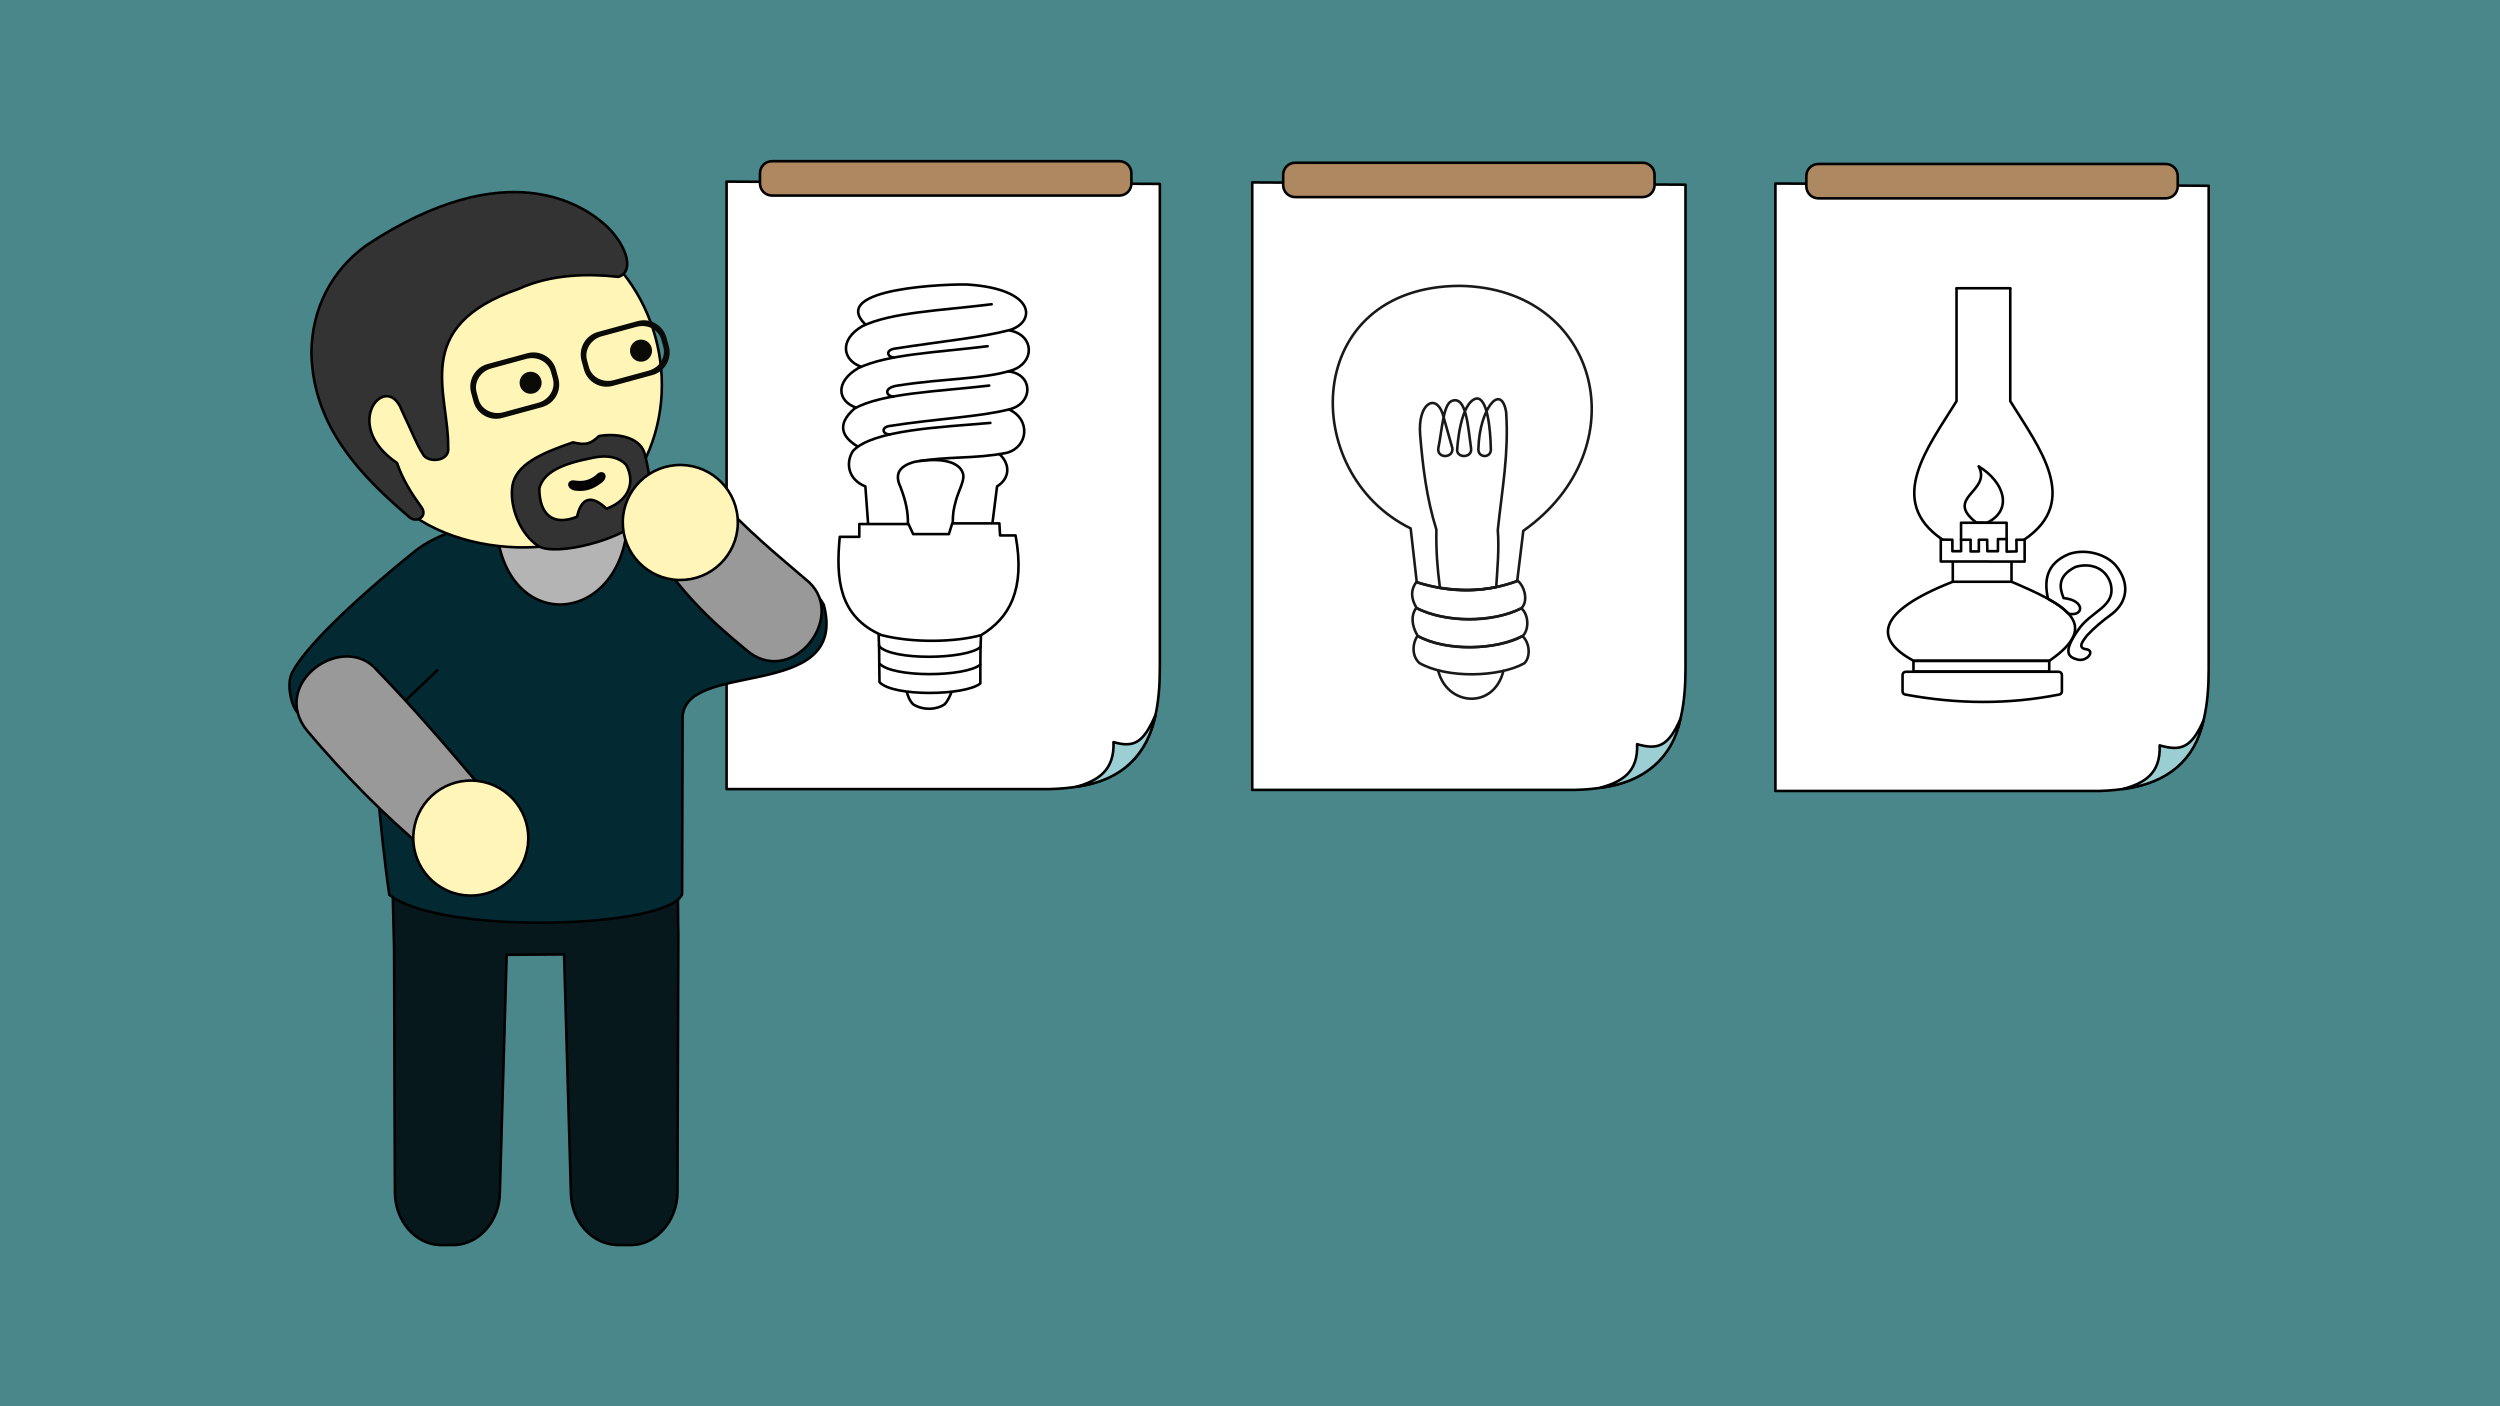 <?xml version="1.0" encoding="utf-8"?>
<!-- Generator: Adobe Illustrator 21.1.0, SVG Export Plug-In . SVG Version: 6.00 Build 0)  -->
<svg version="1.1" id="Слой_1" xmlns="http://www.w3.org/2000/svg" xmlns:xlink="http://www.w3.org/1999/xlink" x="0px" y="0px"
	 viewBox="0.05 0 960 540" enable-background="new 0.05 0 960 540" xml:space="preserve">
<rect x="0.05" y="0" width="960" height="540" fill="#808080" stroke="none"/>
<g id="Document" transform="scale(1 -1)">
	<g id="Spread" transform="translate(0 -540.001)">
		<g id="Layer_1">
		</g>
		<g id="SVG_Document">
			<g id="ClipView">
				<path fill="none" d="M-11.32,546.4h982.74V-6.39H-11.32V546.4"/>
				<rect x="-11.32" y="-6.39" fill="none" width="982.74" height="552.79"/>
				<g>
					<path marker-start="none" marker-end="none" fill="#49878B" d="M-18.37,553.7V-14.45h998.1V553.7H-18.37z"/>
					<g id="Group">
						
							<path marker-start="none" marker-end="none" fill="#FFFFFF" stroke="#000000" stroke-linecap="round" stroke-linejoin="round" stroke-miterlimit="79.84" d="
							M480.91,469.95V236.68h124.12c34.33,0.88,42.25,19.37,42.25,46.66v185.74L480.91,469.95z"/>
						
							<path marker-start="none" marker-end="none" fill="#9BCFD4" stroke="#000000" stroke-linecap="round" stroke-linejoin="round" stroke-miterlimit="79.84" d="
							M614.63,237.51c8.24,2.34,14.5,5.87,14.07,16.72c8.13-2.32,12-0.75,16.64,9.7C642.4,249.03,631.21,239.41,614.63,237.51z"/>
						
							<path marker-start="none" marker-end="none" fill="#AE8860" stroke="#000000" stroke-linecap="round" stroke-linejoin="round" stroke-miterlimit="79.84" d="
							M492.79,472.91v-3.99c0-2.54,2.06-4.6,4.6-4.6H630.8c2.54,0,4.6,2.06,4.6,4.6v3.99c0,2.54-2.06,4.6-4.6,4.6H497.39
							C494.85,477.51,492.79,475.45,492.79,472.91z"/>
						
							<path marker-start="none" marker-end="none" fill="none" stroke="#191919" stroke-linecap="round" stroke-linejoin="round" stroke-miterlimit="79.84" d="
							M552.99,314.29c-1.01,7.58-1.51,14.23-1.37,22.34c-3.79,12.12-5.22,24.24-6.23,36.35c-1,11.99,5.8,16.05,8.58,8.33l3.78-13.4
							c0.47-4.02-6.02-4.02-5.38,0c1.41,6.89,1.88,16.58,5,18.05c5.75,2.56,6.37-9.81,7.56-18.05c0.66-4.02-6.13-4.02-5.28,0
							c0,0,1.02,17.46,7.28,19.05c4.2,0.6,5.44-11.41,5.59-19.05c0.53-4.02-5.25-4.02-4.75,0c0.38,14.86,8.64,25.46,10.64,13.87
							c1.06-16.18-1.52-29.16-3.21-45.35c0.59-7.24-0.2-15.19-0.6-21.87C567.59,313.17,560.67,313.14,552.99,314.29z"/>
						
							<path marker-start="none" marker-end="none" fill="none" stroke="#191919" stroke-linecap="round" stroke-linejoin="round" stroke-miterlimit="79.84" d="
							M543.93,316.49c-1.98-2.64-2.37-5.82,0.05-9.89c10.55-6.04,30.65-5.49,40.31-0.11c2.53,2.42,1.49,7.92-1.36,10.45
							C569.87,312.24,557.28,312.21,543.93,316.49z"/>
						
							<path marker-start="none" marker-end="none" fill="none" stroke="#191919" stroke-linecap="round" stroke-linejoin="round" stroke-miterlimit="79.84" d="
							M543.84,306.49c-1.97-2.64-1.84-6.58,0.58-10.65c10.55-6.04,30.65-5.49,40.31-0.11c2.53,2.42,2.41,8.14-0.45,10.66
							C571.95,300.55,555.91,300.91,543.84,306.49z"/>
						
							<path marker-start="none" marker-end="none" fill="none" stroke="#191919" stroke-linecap="round" stroke-linejoin="round" stroke-miterlimit="79.84" d="
							M544.38,295.77c-1.97-2.63-2.34-7.57,0.7-10.36c10.55-6.04,30.65-5.49,40.31-0.11c2.52,2.42,2.1,7.94-0.75,10.47
							C573.99,290.37,556,289.65,544.38,295.77z"/>
						
							<path marker-start="none" marker-end="none" fill="none" stroke="#191919" stroke-linecap="round" stroke-linejoin="round" stroke-miterlimit="79.84" d="
							M552.31,282.49"/>
						
							<path marker-start="none" marker-end="none" fill="none" stroke="#191919" stroke-linecap="round" stroke-linejoin="round" stroke-miterlimit="79.84" d="
							M552.31,282.49c3.32-13.63,21.35-15.09,25.04-0.14"/>
						
							<path marker-start="none" marker-end="none" fill="none" stroke="#191919" stroke-linecap="round" stroke-linejoin="round" stroke-miterlimit="79.84" d="
							M544.09,316.41l-2.35,20.69c-43.27,21.17-41.73,92.85,18.81,93.13c54.11-0.74,69.13-62.55,24.45-94.07l-2.35-19.28
							C570.98,312.6,558.24,312.02,544.09,316.41z"/>
						
							<path marker-start="none" marker-end="none" fill="#FFFFFF" stroke="#000000" stroke-linecap="round" stroke-linejoin="round" stroke-miterlimit="79.84" d="
							M681.81,469.53V236.26h124.12c34.33,0.88,42.25,19.37,42.25,46.66v185.74L681.81,469.53z"/>
						
							<path marker-start="none" marker-end="none" fill="#9BCED3" stroke="#000000" stroke-linecap="round" stroke-linejoin="round" stroke-miterlimit="79.84" d="
							M815.32,237c8.24,2.34,14.47,5.93,14.04,16.78c8.13-2.32,12.14-1.02,16.78,9.43C842.94,248.21,832.42,239.18,815.32,237z"/>
						
							<path marker-start="none" marker-end="none" fill="#AE8860" stroke="#000000" stroke-linecap="round" stroke-linejoin="round" stroke-miterlimit="79.84" d="
							M693.69,472.43v-3.99c0-2.54,2.06-4.6,4.6-4.6H831.7c2.54,0,4.6,2.06,4.6,4.6v3.99c0,2.54-2.06,4.6-4.6,4.6H698.29
							C695.75,477.03,693.69,474.97,693.69,472.43z"/>
						<path fill="none" stroke="#000000" stroke-linecap="round" stroke-linejoin="round" stroke-miterlimit="79.84" d="
							M776.51,333.16"/>
						<path fill="none" stroke="#000000" stroke-linecap="round" stroke-linejoin="round" stroke-miterlimit="79.84" d="
							M770.85,385.81"/>
						<path fill="none" stroke="#000000" stroke-linecap="round" stroke-linejoin="round" stroke-miterlimit="79.84" d="
							M753.09,332.67l0,6.6h17.5v-6.13"/>
						
							<path marker-start="none" marker-end="none" fill="none" stroke="#000000" stroke-linecap="round" stroke-linejoin="round" stroke-miterlimit="79.84" d="
							M758.95,339.34c-12.61,9.7,6.07,11.89,0.9,21.59c10.02-6.14,13.25-16.81,3.23-21.66L758.95,339.34z"/>
						
							<path marker-start="none" marker-end="none" fill="none" stroke="#000000" stroke-linecap="round" stroke-linejoin="round" stroke-miterlimit="79.84" d="
							M745.31,332.8v-8.41l32.2-0.03v8.38h-3.17l0.08-4.48l-3.82-0.08v4.8h-3.34v-4.64h-4.07l-0.08,4.39h-3.18v-4.48h-3.17v4.48
							h-3.66v-4.39h-3.34v4.39L745.31,332.8z"/>
						<path fill="none" stroke="#000000" stroke-linecap="round" stroke-linejoin="round" stroke-miterlimit="79.84" d="
							M749.92,324.05v-7.45h22.55v7.24"/>
						<path fill="none" stroke="#000000" stroke-linecap="round" stroke-linejoin="round" stroke-miterlimit="79.84" d="
							M749.92,316.61c-30.09-11.79-30-22.34-15.1-30.31h52.24c20.88,14.33,4.93,21.97-14.58,30.31"/>
						
							<path marker-start="none" marker-end="none" fill="none" stroke="#000000" stroke-linecap="round" stroke-linejoin="round" stroke-miterlimit="79.84" d="
							M734.82,286.19v-4.04h52.13v4.04H734.82z"/>
						
							<path marker-start="none" marker-end="none" fill="none" stroke="#000000" stroke-linecap="round" stroke-linejoin="round" stroke-miterlimit="79.84" d="
							M730.63,280.8v-6.3c0-0.68,0.56-1.24,1.24-1.24c19.89-3.68,39.47-3.8,58.71,0c0.68,0,1.24,0.56,1.24,1.24v6.3
							c0,0.69-0.56,1.24-1.24,1.24h-58.71C731.19,282.04,730.63,281.49,730.63,280.8z"/>
						
							<path marker-start="none" marker-end="none" fill="none" stroke="#000000" stroke-linecap="round" stroke-linejoin="round" stroke-miterlimit="79.84" d="
							M786.5,310.05c-1.52,6.69-0.92,13.45,7.97,17.17c6.19,2.19,14.2,0.14,18.09-4.41c5.41-6.71,4.55-13.85-1.54-18.59
							c-3.71-2.69-6.56-5.07-9.53-8.21c-1.42-1.9-4.14-4.94-0.07-5.36c3.14-0.73,0.01-4.67-3.36-3.98
							c-4.17,0.97-5.69,3.18-0.2,11.12c5.1,7.89,15.02,9.01,12.64,18.21c-2.06,6.49-8.52,7.89-13.56,6.26
							c-6.61-3.42-6.23-7.6-4.47-11.92c8.39-0.84,7.84-7.26,1.87-6C791.33,307.31,790.14,307.91,786.5,310.05z"/>
						
							<path marker-start="none" marker-end="none" fill="#FFFFFF" stroke="#000000" stroke-linecap="round" stroke-linejoin="round" stroke-miterlimit="79.84" d="
							M279.06,470.26V236.99h124.12c34.33,0.88,42.25,19.37,42.25,46.65v185.74L279.06,470.26z"/>
						
							<path marker-start="none" marker-end="none" fill="#9BCFD4" stroke="#000000" stroke-linecap="round" stroke-linejoin="round" stroke-miterlimit="79.84" d="
							M413.46,237.89c8.24,2.34,14.59,6.29,14.17,17.14c8.13-2.32,11.48-0.08,16.12,10.37
							C440.67,250.67,431.39,240.28,413.46,237.89z"/>
						
							<path marker-start="none" marker-end="none" fill="#AF8861" stroke="#000000" stroke-linecap="round" stroke-linejoin="round" stroke-miterlimit="79.84" d="
							M291.89,473.5v-3.99c0-2.54,2.06-4.6,4.6-4.6H429.9c2.54,0,4.6,2.06,4.6,4.6v3.99c0,2.54-2.06,4.6-4.6,4.6H296.49
							C293.95,478.1,291.89,476.04,291.89,473.5z"/>
						
							<path marker-start="none" marker-end="none" fill="none" stroke="#000000" stroke-linecap="round" stroke-linejoin="round" stroke-miterlimit="79.84" d="
							M338.55,296.11c-16.54,7.21-17.53,21.88-16.03,37.75h7.5l0,4.92h18.88l1.81-3.88h13.71l1.29,4.14h18.1l0.26-4.65h5.95
							c3.89-21.05-2.54-31.78-13.19-38.27C367.1,293.43,350.89,292.98,338.55,296.11z"/>
						<path fill="none" stroke="#000000" stroke-linecap="round" stroke-linejoin="round" stroke-miterlimit="79.84" d="
							M337.44,296.5l0.17-4.62c4.96-5.64,33.5-5.13,38.97-0.34l0.17,4.1"/>
						<path fill="none" stroke="#000000" stroke-linecap="round" stroke-linejoin="round" stroke-miterlimit="79.84" d="
							M337.61,292.23l0.08-6.95c4.96-5.64,33.34-5.25,38.81-0.47l0.08,6.74"/>
						<path fill="none" stroke="#000000" stroke-linecap="round" stroke-linejoin="round" stroke-miterlimit="79.84" d="
							M337.69,285.03l0.08-6.95c4.96-5.64,32.8-5.3,38.73-0.53l0,7.26"/>
						<path fill="none" stroke="#000000" stroke-linejoin="round" stroke-miterlimit="79.84" d="M348.21,274.46
							c0.4-1.62,1.25-3.79,2.56-4.96c3.93-2.39,8.89-2.05,11.96,0c1.43,1.48,2.18,3.39,2.71,4.87"/>
						<path fill="none" stroke="#000000" stroke-linecap="round" stroke-linejoin="round" stroke-miterlimit="79.84" d="
							M333.38,339.19l-1.03,14.03c-6.76,2.68-7.66,9.19-4.72,13.66c7.66,8.04,33.31,9.06,52.71,10.72"/>
						<path fill="none" stroke="#000000" stroke-linecap="round" stroke-linejoin="round" stroke-miterlimit="79.84" d="
							M348.68,338.79c0.13,4.34-0.77,8.87-2.93,14.42c-1.91,4.08-1.15,7.66,5.49,9.44c13.02,2.3,22.84,1.02,35.35,3.45
							c8.55,2.3,9.15,13.04,0.98,16.61"/>
						<path fill="none" stroke="#000000" stroke-linecap="round" stroke-linejoin="round" stroke-miterlimit="79.84" d="
							M383.84,365.63c4.5-4.17,3.75-9.54-0.92-12.41l-1.75-13.91"/>
						<path fill="none" stroke="#000000" stroke-linecap="round" stroke-linejoin="round" stroke-miterlimit="79.84" d="
							M341.7,373.19c-2.82,0-3.47,2.84,0.13,3.26c17.93,2.82,35.03,3.49,46.12,6.45c9.06,2.42,8.79,13.48-0.68,14.48"/>
						<path fill="none" stroke="#000000" stroke-linecap="round" stroke-linejoin="round" stroke-miterlimit="79.84" d="
							M343.15,387.77c-2.82,0-4.13,3.39,1.71,4.19c17.93,2.82,32.76,2.36,43.71,5.84c8.86,2.82,8.86,13.49-0.81,15.31"/>
						<path fill="none" stroke="#000000" stroke-linejoin="round" stroke-miterlimit="79.84" d="M343.53,402.75
							c-2.82,0-3.55,2.78,0.03,3.37c17.93,2.82,33.3,4.23,44.4,7.19c9.98,3.19,9.88,15.82-16.65,17.44
							c-5.44,0.2-53.81-1-38.87-15.43"/>
						<path fill="none" stroke="#000000" stroke-linecap="round" stroke-linejoin="round" stroke-miterlimit="79.84" d="
							M329.3,368.61c-5.78,3.51-8.23,8.27-1.16,14.48c10.48,6.03,33.43,6.65,51.76,8.86"/>
						<path fill="none" stroke="#000000" stroke-linecap="round" stroke-linejoin="round" stroke-miterlimit="79.84" d="
							M328.61,383.53c-6.98,2.56-7.92,9.83,0.94,15.07c11.28,5.44,30.41,6.04,49.75,8.46"/>
						<path fill="none" stroke="#000000" stroke-linecap="round" stroke-linejoin="round" stroke-miterlimit="79.84" d="
							M330.58,399.22c-6.98,2.56-8.34,10.26,0.52,15.49c11.28,5.44,30.41,6.04,49.75,8.46"/>
						
							<path marker-start="none" marker-end="none" fill="#06181C" stroke="#000000" stroke-linecap="round" stroke-linejoin="round" stroke-miterlimit="79.84" d="
							M151.7,82.28c0,0-0.32,80.9-0.32,93.3l-0.95,38.85l109.78,2.87l0.23-31.26c0.06-1.55,0.08-3.23,0.08-5.04l-0.32-98.71
							c0-11.14-8.25-20.38-17.77-20.38h-5.39c-9.84,0.32-17.77,9.23-17.77,20.38l-2.61,91.22l-20.86-0.15l-1.19,0.06L192,82.28
							c0-11.14-7.93-20.06-17.45-20.38h-5.08C159.63,61.9,151.7,71.13,151.7,82.28z"/>
						
							<path marker-start="none" marker-end="none" fill="#032A33" stroke="#000000" stroke-linecap="round" stroke-linejoin="round" stroke-miterlimit="79.84" d="
							M188.35,337.89c-9.13,0.68-21.31-3.41-29-9.59c-25.57-20.55-42.24-37.45-46.7-45.82c-3.23-4.95-0.29-14.34,1.58-15.91
							l30.88-5.51c-3.6,9.59,1.18-43.12,4.44-64.67c19.8-15.56,106.59-13.02,112.42,0.18l0.2,66.78
							c-1.39,24.15,64.23,6.33,54.21,44.44c-9.77,18.07-36.9-1.79-48.81,17.09c-5.81,6.44-13.47,10.5-22.37,11.19L188.35,337.89z"/>
						
							<path marker-start="none" marker-end="none" fill="#B4B4B4" stroke="#000000" stroke-linecap="round" stroke-linejoin="round" stroke-miterlimit="79.84" d="
							M190.47,340.61l50.42-3.42C236.87,298.23,191.84,296.84,190.47,340.61z"/>
						
							<path marker-start="none" marker-end="none" fill="#FEF5B7" stroke="#000000" stroke-linecap="round" stroke-linejoin="round" stroke-miterlimit="79.84" d="
							M142.42,432.6c19.02,28.86,57.11,35.17,85.04,14.07c27.92-21.07,35.15-61.61,16.14-90.47c-0.05-28.45-55.43-35.12-85.03-14.08
							C130.63,363.21,123.41,403.75,142.42,432.6z"/>
						
							<path marker-start="none" marker-end="none" fill="#333333" stroke="#000000" stroke-linecap="round" stroke-linejoin="round" stroke-miterlimit="79.84" d="
							M119.64,404.67c0.43-28.67,19.5-47.83,37.68-63.31c2.99-2.45,7.32,0.63,4.3,4.24c-3.46,4.77-7.16,10.63-9.09,16.6
							c-22.05,14.94-3.89,35.65,1.79,20.21c4.13-8.64,5.41-12.47,8.1-16.73c1.67-3.63,10.55-3.03,9.72,2.54
							c0.38,20.7-14.68,46.41,27.03,60.83c12.64,5.77,27.01,5.92,38.25,4.63c6.03,1.64,3.99,11.15-4.22,19.29
							c-8.72,8.18-38.23,28.64-92.42-7.12C127.12,436,119.79,421.22,119.64,404.67z"/>
						<path marker-start="none" marker-end="none" fill="#0A0A07" d="M181.87,385.82l-0.91,3.34c-1.31,4.8,1.53,9.75,6.32,11.06
							l15.23,4.14c4.79,1.31,9.75-1.52,11.06-6.32l0.9-3.34c1.31-4.8-1.52-9.76-6.32-11.06l-15.23-4.14
							C188.13,378.18,183.17,381.02,181.87,385.82z M212.37,394.46l-0.74,2.72c-1.06,3.9-5.34,6.14-9.54,4.99l-13.34-3.64
							c-4.21-1.14-6.75-5.24-5.69-9.13l0.74-2.72c1.06-3.9,5.34-6.13,9.54-4.98l13.34,3.63
							C210.88,386.47,213.43,390.56,212.37,394.46z"/>
						<path marker-start="none" marker-end="none" fill="#0A0A07" d="M200.18,395.21c1.21,2,3.82,2.64,5.82,1.43
							c2-1.21,2.64-3.82,1.43-5.82c-1.21-2-3.82-2.64-5.82-1.43C199.62,390.6,198.97,393.21,200.18,395.21z"/>
						<path marker-start="none" marker-end="none" fill="#0A0A07" d="M224.27,398.15l-0.91,3.34c-1.3,4.8,1.53,9.75,6.33,11.06
							l15.22,4.15c4.81,1.31,9.76-1.53,11.07-6.33l0.91-3.35c1.31-4.8-1.53-9.75-6.33-11.06l-15.22-4.15
							C230.53,390.51,225.57,393.35,224.27,398.15z M254.77,406.79l-0.74,2.71c-1.06,3.9-5.34,6.14-9.54,5l-13.34-3.63
							c-4.2-1.15-6.75-5.25-5.69-9.14l0.74-2.71c1.06-3.9,5.34-6.13,9.54-4.99l13.34,3.63C253.28,398.8,255.83,402.89,254.77,406.79
							z"/>
						<path marker-start="none" marker-end="none" fill="#0A0A07" d="M242.58,407.54c1.21,2,3.82,2.64,5.82,1.43
							c2-1.21,2.64-3.82,1.43-5.82c-1.21-2-3.82-2.64-5.82-1.43C242.01,402.93,241.37,405.54,242.58,407.54z"/>
						
							<path marker-start="none" marker-end="none" fill="#333333" stroke="#000000" stroke-linecap="round" stroke-linejoin="round" stroke-miterlimit="79.84" d="
							M206.64,330.39c-6.48,4.26-11.06,14.55-9.83,23.07c1.36,8.06,10.55,12.33,23.27,16.68c5.08-1.27,6.93-0.47,9.99,2.43
							c6.21,1.09,15.1-0.03,17.37-6.22c3.52-12.94,3.02-21.96-2.57-26.44C239.62,333.16,213.45,326.03,206.64,330.39z
							 M221.64,341.58c1.6,7.26,5.42,8.67,11.3,3.07c8.9,3.26,11.07,10.41,7.54,16.85c-2.18,2.44-6.47,4.16-13.15,2.63
							c-11.24-2.18-18.65-5.38-20.18-11.71C207.15,342.77,212.12,337.74,221.64,341.58z"/>
						
							<path marker-start="none" marker-end="none" fill="#050403" stroke="#000000" stroke-linecap="round" stroke-linejoin="round" stroke-miterlimit="79.84" d="
							M220.78,354.99c3.41-0.49,6.05,0.2,8.57,2.33c1.97,2.2,4.18-0.08,1.57-2.2c-3.23-2.53-6.33-3.63-10.26-2.98
							C217.91,352.86,218.21,355.51,220.78,354.99z"/>
						
							<path marker-start="none" marker-end="none" fill="#9A9999" stroke="#000000" stroke-linecap="round" stroke-linejoin="round" stroke-miterlimit="79.84" d="
							M163.74,213.34c-16.4,13.91-31.08,28.7-45.81,46.12c-14.59,18.19,14.14,38.43,27.03,23.01c14.84-15.35,27.51-30.2,41.66-46.97
							L163.74,213.34z"/>
						
							<path marker-start="none" marker-end="none" fill="#FFF5B8" stroke="#000000" stroke-linecap="round" stroke-linejoin="round" stroke-miterlimit="79.84" d="
							M159.91,225.26c3.91,11.55,16.45,17.75,28,13.84c11.55-3.91,17.75-16.45,13.84-28c-3.91-11.55-16.45-17.75-28-13.84
							C162.21,201.17,156,213.71,159.91,225.26z"/>
						
							<path marker-start="none" marker-end="none" fill="#9A9999" stroke="#000000" stroke-linecap="round" stroke-linejoin="round" stroke-miterlimit="79.84" d="
							M250.21,329c12.92-17.19,19.7-24.83,36-38.24c17.3-15.64,39.19,11.86,24.56,25.63c-15.92,13.62-21.74,18.23-37.09,34.15
							L250.21,329z"/>
						
							<path marker-start="none" marker-end="none" fill="#FFF5B8" stroke="#000000" stroke-linecap="round" stroke-linejoin="round" stroke-miterlimit="79.84" d="
							M283.3,341.17c1-12.15-8.06-22.83-20.21-23.82c-12.15-1-22.83,8.06-23.82,20.21c-1,12.15,8.06,22.83,20.21,23.82
							C271.63,362.37,282.3,353.32,283.3,341.17z"/>
						<path fill="none" stroke="#000000" stroke-linecap="round" stroke-linejoin="round" stroke-miterlimit="79.84" d="
							M156.1,271.3l11.87,11.32"/>
					</g>
				</g>
			</g>
		</g>
	</g>
</g>
<path fill="none" stroke="#000000" stroke-linecap="round" stroke-linejoin="round" stroke-miterlimit="79.84" d="M353.38,177
	c12.25-1.51,16,2.24,16.54,5.26c0.5,2.29-1.73,6.15-2.74,9.73c-0.99,3.75-1.21,4.7-1.27,8.89"/>
<path fill="none" stroke="#000000" stroke-linecap="round" stroke-linejoin="round" stroke-miterlimit="79.84" d="M777.39,207.2
	c21.92-14.84,5.59-35.38-5.4-53.16v-43.23"/>
<path fill="none" stroke="#000000" stroke-linecap="round" stroke-linejoin="round" stroke-miterlimit="79.84" d="M745.96,207.2
	c-21.92-14.84-5.59-35.38,5.4-53.16v-43.23"/>
<line fill="#FFFFFF" stroke="#000000" stroke-linecap="round" stroke-linejoin="round" stroke-miterlimit="79.84" x1="751.37" y1="110.68" x2="771.98" y2="110.68"/>
<polygon fill="#FF2906" points="747,218.75 746.63,218.75 746.63,218.75 747,218.75 "/>
</svg>
